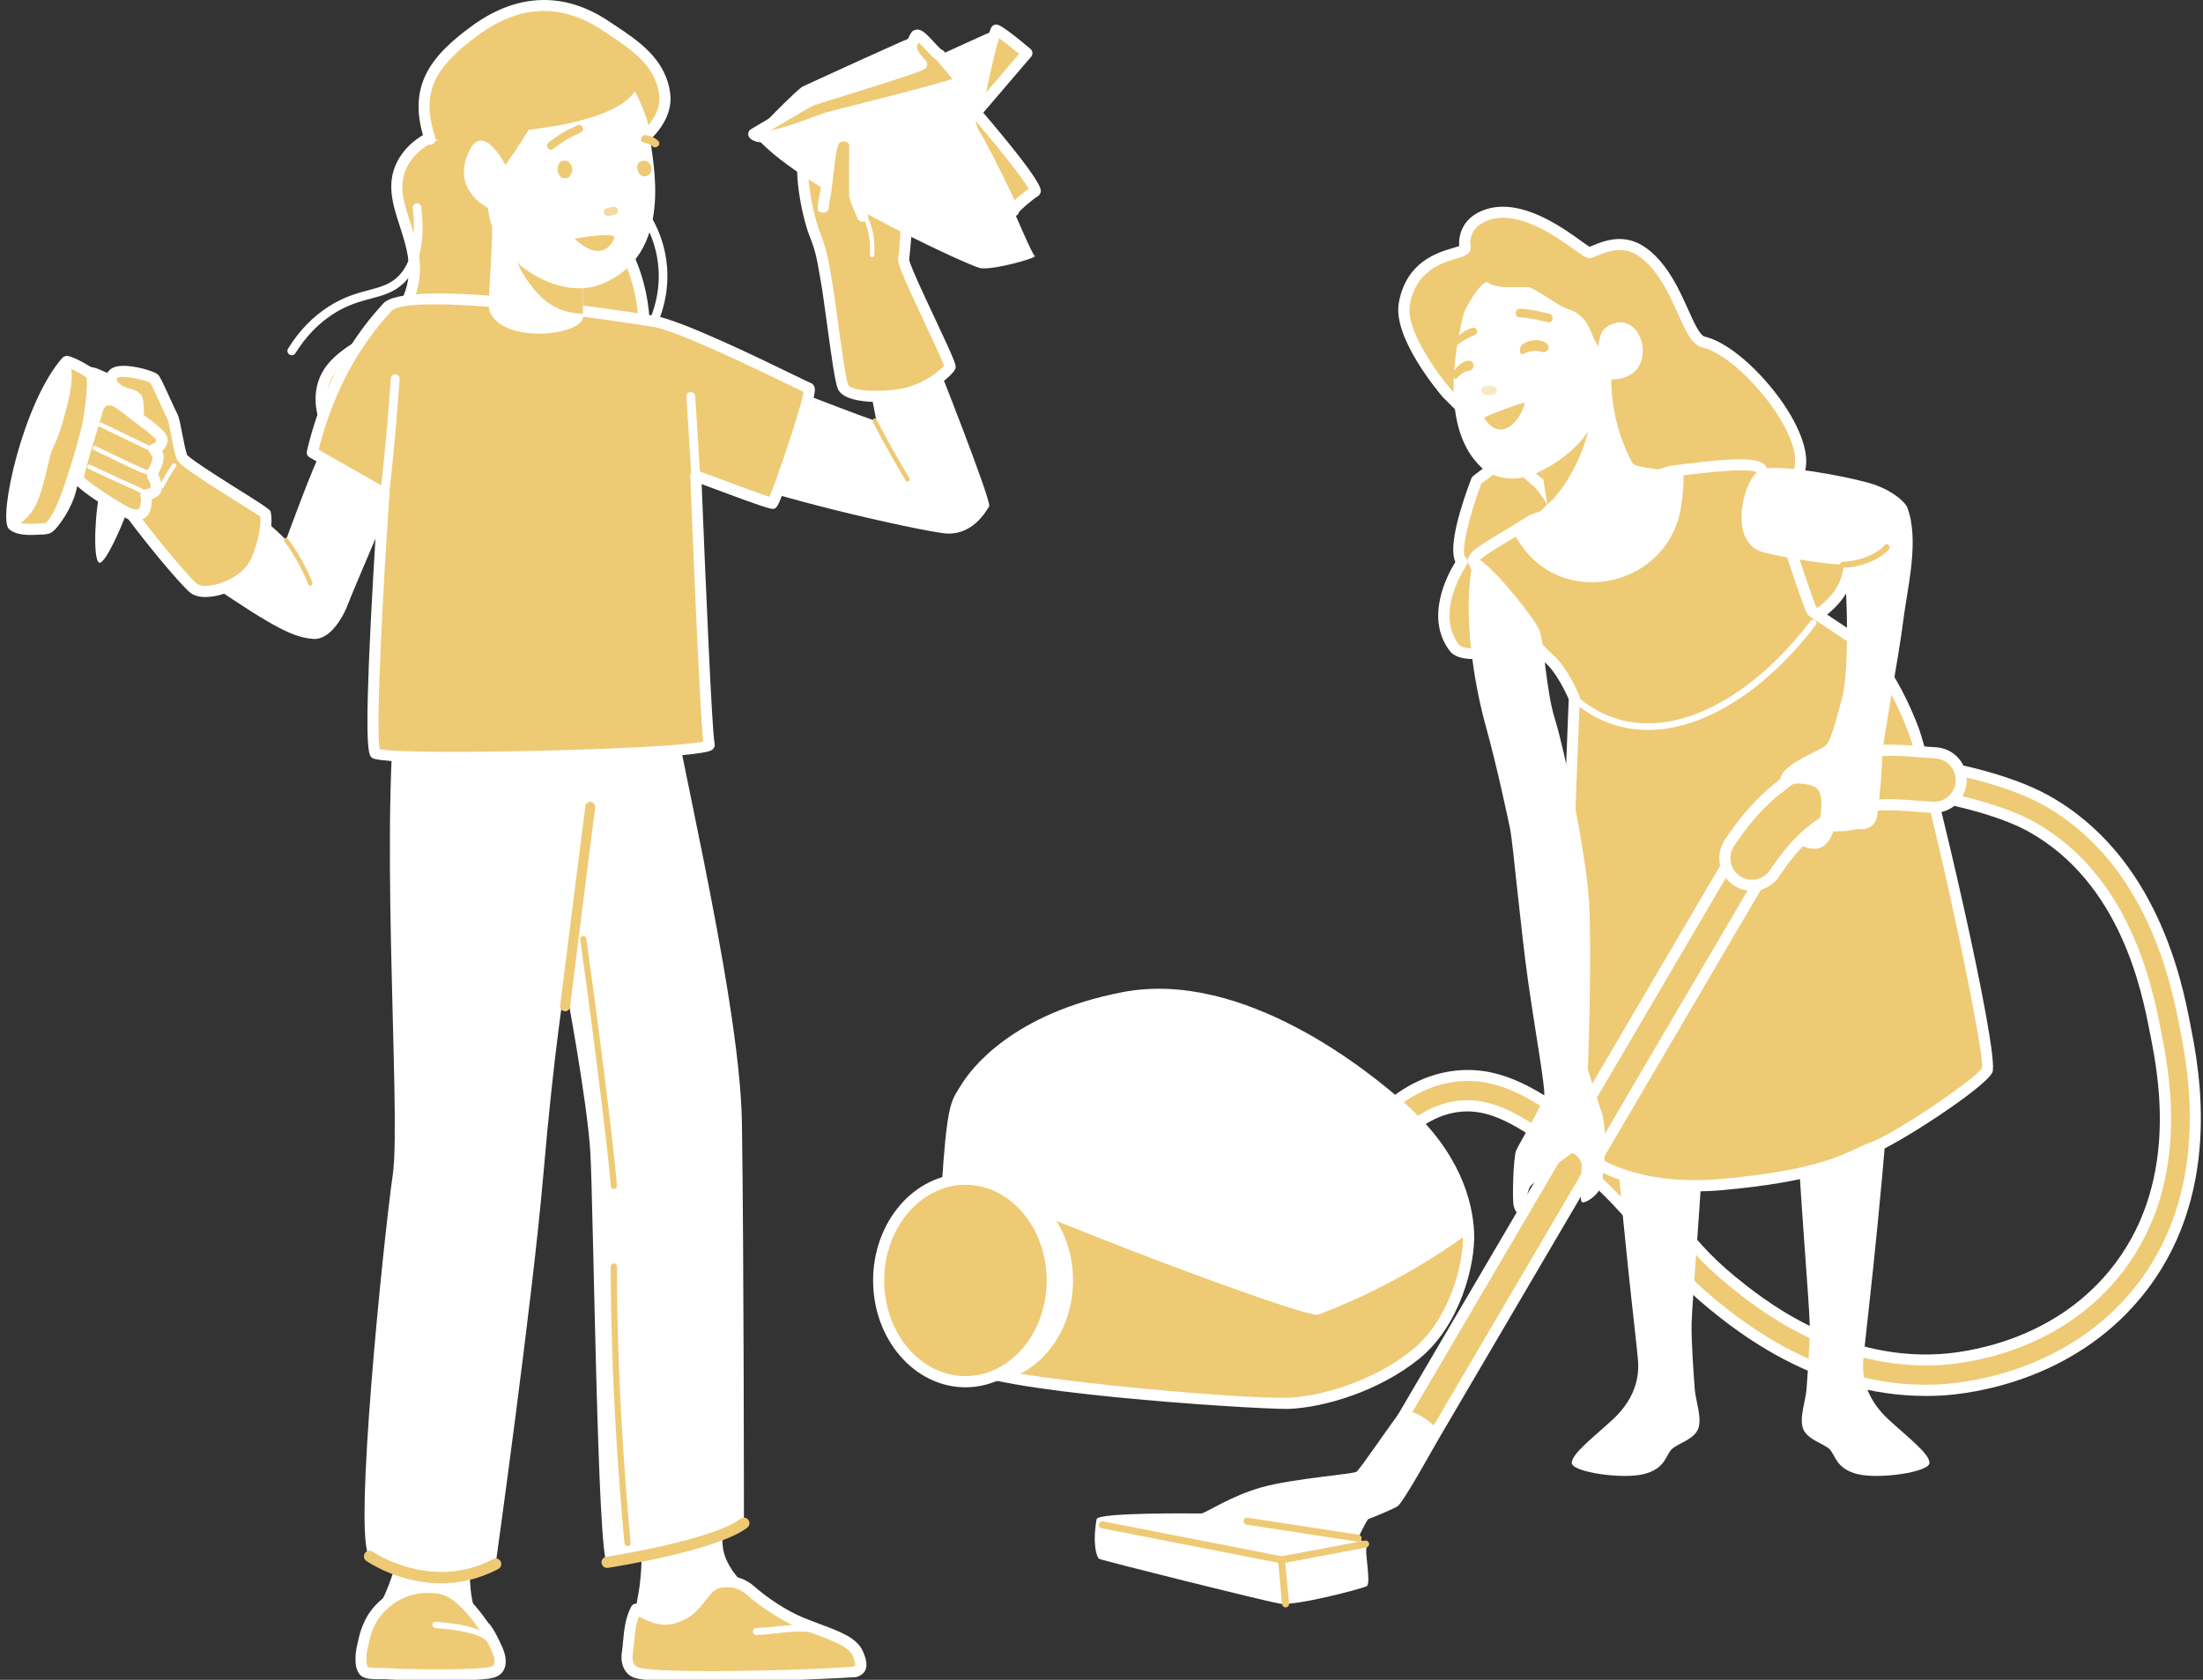 <svg width="354" height="270" viewBox="0 0 354 270" fill="none" xmlns="http://www.w3.org/2000/svg">
<rect x="0" y="0" width="354" height="270" fill="#333333" stroke="none"/>
<g clip-path="url(#clip0_604_544)">
<path d="M309.401 223.477C292.145 223.477 279.509 213.18 275.219 209.679C270.6 205.91 267.943 202.633 265.134 199.167C261.656 194.87 258.053 190.437 250.036 184.376C242.884 178.976 238.541 177.212 234.02 177.875C229.668 178.52 226.342 181.322 224.327 183.561C223.426 184.555 221.892 184.635 220.902 183.731C219.912 182.827 219.832 181.286 220.733 180.293C224.398 176.228 228.75 173.729 233.316 173.058C240.155 172.046 245.898 175.153 252.952 180.481C261.451 186.901 265.41 191.78 268.897 196.096C271.545 199.364 274.042 202.444 278.278 205.901C282.425 209.276 295.034 219.555 311.764 218.535C315.83 218.284 329.858 216.574 339.515 204.987C351.251 190.903 347.746 172.986 346.426 166.244L346.328 165.76C345.026 159.072 341.584 141.307 326.335 132.855C321.1 129.954 311.924 127.948 308.259 127.644C306.921 127.536 305.932 126.354 306.039 125.02C306.146 123.677 307.323 122.692 308.652 122.791C312.575 123.113 322.474 125.146 328.68 128.584C345.909 138.138 349.806 158.221 351.09 164.82L351.18 165.304C352.482 171.965 356.45 192.237 343.234 208.103C332.337 221.185 316.615 223.11 312.058 223.388C311.157 223.441 310.275 223.468 309.401 223.468V223.477Z" fill="#EECA75"/>
<path d="M309.4 224.372C291.824 224.372 278.902 213.834 274.657 210.377C269.958 206.545 267.282 203.241 264.446 199.74C260.995 195.487 257.437 191.091 249.501 185.092C242.572 179.854 238.407 178.134 234.144 178.761C230.06 179.361 226.903 182.029 224.977 184.169C223.746 185.53 221.651 185.638 220.295 184.402C219.635 183.802 219.252 182.987 219.207 182.101C219.163 181.215 219.466 180.364 220.064 179.701C223.871 175.484 228.401 172.879 233.181 172.18C240.324 171.133 246.246 174.302 253.487 179.773C262.074 186.256 266.069 191.189 269.592 195.532C272.205 198.764 274.684 201.809 278.839 205.202C282.915 208.524 295.31 218.651 311.71 217.639C315.687 217.397 329.411 215.723 338.837 204.405C350.296 190.643 346.854 173.04 345.552 166.414L345.454 165.93C344.179 159.349 340.79 141.889 325.907 133.634C320.779 130.795 311.781 128.834 308.187 128.539C307.304 128.467 306.502 128.055 305.931 127.375C305.36 126.694 305.084 125.835 305.155 124.948C305.307 123.131 306.912 121.761 308.731 121.904C312.726 122.235 322.794 124.304 329.117 127.814C346.703 137.564 350.671 157.961 351.964 164.659L352.053 165.142C353.382 171.903 357.413 192.488 343.911 208.694C332.782 222.053 316.748 224.014 312.102 224.301C311.21 224.354 310.292 224.381 309.391 224.381L309.4 224.372ZM235.83 176.845C239.959 176.845 244.203 178.851 250.571 183.659C258.677 189.784 262.306 194.26 265.82 198.594C268.602 202.023 271.224 205.265 275.781 208.981C279.901 212.347 292.457 222.573 309.4 222.573C310.265 222.573 311.139 222.546 312.004 222.492C316.472 222.223 331.881 220.334 342.556 207.521C355.504 191.977 351.598 172.019 350.314 165.465L350.225 164.981C348.959 158.481 345.124 138.711 328.261 129.354C322.17 125.978 312.45 123.981 308.589 123.668C307.768 123.596 307.001 124.232 306.939 125.074C306.868 125.915 307.501 126.668 308.339 126.73C312.075 127.044 321.43 129.076 326.781 132.049C342.386 140.707 345.9 158.767 347.22 165.563L347.318 166.047C348.664 172.905 352.223 191.118 340.219 205.533C330.339 217.397 315.999 219.152 311.835 219.403C294.74 220.442 281.943 210.001 277.734 206.572C273.427 203.062 270.903 199.946 268.228 196.642C264.767 192.371 260.844 187.536 252.434 181.179C245.568 175.986 239.994 172.959 233.467 173.926C229.106 174.571 224.933 176.97 221.41 180.883C221.134 181.188 220.991 181.582 221.018 181.994C221.036 182.405 221.214 182.782 221.517 183.059C222.141 183.632 223.113 183.578 223.684 182.952C225.806 180.606 229.302 177.66 233.913 176.979C234.564 176.881 235.215 176.836 235.857 176.836L235.83 176.845Z" fill="white"/>
<path d="M152.176 191.369C153.059 177.365 153.683 177.365 155.128 174.965C156.572 172.566 162.85 163.737 180.569 160.335C198.289 156.932 217.007 170.676 225.3 178.117C233.594 185.558 235.725 192.873 235.983 198.048C236.233 203.224 233.718 212.679 227.44 217.729C221.162 222.779 212.744 225.295 207.09 225.546C201.437 225.797 157.589 222.519 155.136 219.242C152.684 215.965 152.185 191.36 152.185 191.36L152.176 191.369Z" fill="#EECA75"/>
<path d="M206.669 226.459C200.578 226.459 157.318 223.683 154.411 219.788C151.861 216.377 151.335 193.938 151.281 191.395C151.281 191.368 151.281 191.342 151.281 191.324C152.111 178.126 152.726 177.15 154.064 175.001L154.367 174.517C155.972 171.849 162.598 162.895 180.406 159.466C199.847 155.741 220.134 172.297 225.895 177.463C234.518 185.199 236.623 192.909 236.872 198.021C237.131 203.331 234.545 213.18 227.999 218.445C221.543 223.629 212.866 226.208 207.123 226.459C207.007 226.459 206.856 226.459 206.677 226.459H206.669ZM153.065 191.386C153.261 200.788 154.179 216.493 155.838 218.705C158.05 221.292 199.695 224.99 207.034 224.659C212.483 224.417 220.732 221.964 226.867 217.03C232.931 212.159 235.312 203.026 235.08 198.093C234.848 193.329 232.86 186.113 224.7 178.788C219.1 173.756 199.356 157.63 180.736 161.212C163.65 164.498 157.399 172.923 155.892 175.431C155.785 175.61 155.678 175.78 155.58 175.941C154.438 177.768 153.867 178.681 153.074 191.386H153.065Z" fill="white"/>
<path d="M155.132 174.965C156.576 172.565 162.854 163.737 180.574 160.334C198.284 156.932 217.011 170.676 225.304 178.126C233.598 185.566 235.729 192.882 235.988 198.057C235.988 198.111 235.988 198.164 235.988 198.218C224.234 206.778 213.952 210.431 211.865 211.3C209.975 212.079 164.094 194.681 152.367 188.664C153.161 177.373 153.794 177.203 155.141 174.974L155.132 174.965Z" fill="white"/>
<path d="M158.476 190.097C151.092 190.097 145.082 197.144 145.082 205.811C145.082 214.478 151.092 221.525 158.476 221.525C165.86 221.525 171.871 214.478 171.871 205.811C171.871 197.144 165.86 190.097 158.476 190.097Z" fill="#EECA75"/>
<path d="M158.478 222.08C166.181 222.08 172.426 214.796 172.426 205.811C172.426 196.826 166.181 189.542 158.478 189.542C150.776 189.542 144.531 196.826 144.531 205.811C144.531 214.796 150.776 222.08 158.478 222.08Z" fill="white"/>
<path d="M155.139 222.081C162.841 222.081 169.086 214.797 169.086 205.811C169.086 196.826 162.841 189.542 155.139 189.542C147.436 189.542 141.191 196.826 141.191 205.811C141.191 214.797 147.436 222.081 155.139 222.081Z" fill="#EECA75"/>
<path d="M155.136 222.985C146.958 222.985 140.297 215.284 140.297 205.82C140.297 196.356 146.949 188.656 155.136 188.656C163.322 188.656 169.975 196.356 169.975 205.82C169.975 215.284 163.322 222.985 155.136 222.985ZM155.136 190.437C147.939 190.437 142.08 197.332 142.08 205.811C142.08 214.291 147.939 221.185 155.136 221.185C162.332 221.185 168.191 214.291 168.191 205.811C168.191 197.332 162.332 190.437 155.136 190.437Z" fill="white"/>
<path d="M155.133 222.644C147.134 222.644 140.633 215.096 140.633 205.82C140.633 196.544 147.134 188.987 155.133 188.987C163.132 188.987 169.633 196.535 169.633 205.82C169.633 215.105 163.132 222.644 155.133 222.644ZM155.133 190.097C147.749 190.097 141.739 197.144 141.739 205.811C141.739 214.479 147.749 221.525 155.133 221.525C162.517 221.525 168.527 214.479 168.527 205.811C168.527 197.144 162.517 190.097 155.133 190.097Z" fill="white"/>
<path d="M237.264 77.216C237.264 77.216 232.85 88.856 234.945 90.288C234.945 90.288 229.282 98.338 233.661 104.095C237.291 108.867 273.264 93.915 263.321 98.418L250.007 67.447L237.264 77.216Z" fill="#EECA75"/>
<path d="M236.953 105.939C234.911 105.939 233.627 105.501 232.967 104.632C228.873 99.251 232.628 92.312 233.867 90.315C232.655 87.781 234.875 81.003 236.436 76.893C236.498 76.741 236.596 76.598 236.73 76.499L249.473 66.722C249.696 66.551 249.973 66.498 250.24 66.569C250.508 66.641 250.722 66.829 250.838 67.08L263.706 97.021C263.804 96.986 263.893 96.959 263.982 96.932C264.803 96.663 265.569 96.413 265.89 97.227C266.229 98.078 265.694 98.32 263.697 99.224C263.474 99.323 263.233 99.332 263.01 99.242C262.974 99.224 262.93 99.206 262.894 99.188C262.734 99.242 262.564 99.305 262.404 99.358C249.482 103.817 241.412 105.931 236.953 105.931V105.939ZM238.014 77.771C235.927 83.349 234.732 88.82 235.464 89.554C235.66 89.688 235.794 89.894 235.838 90.127C235.883 90.36 235.82 90.602 235.687 90.799C235.633 90.87 230.461 98.382 234.385 103.549C235.374 104.847 240.93 104.883 261.824 97.666C261.886 97.648 261.949 97.621 262.011 97.603L249.643 68.844L238.005 77.762L238.014 77.771Z" fill="white"/>
<path d="M258.345 93.109C259.309 93.691 260.298 94.228 261.244 94.855C263.018 96.028 264.766 97.254 266.559 98.391C269.448 100.218 272.542 101.812 275.77 102.331C278.267 102.734 280.755 102.483 283.154 102.045C287.72 101.212 292.295 99.555 295.157 95.956C296.718 93.986 297.69 91.201 296.727 88.596C295.63 85.632 290.199 84.388 288.656 81.603C287.604 79.705 288.799 78.084 289.298 74.914C290.288 68.611 279.81 56.299 273.737 54.947C271.374 54.419 270.108 47.139 266.148 42.555C262.189 37.971 258.988 39.09 255.483 40.594C254.743 40.916 246.057 32.186 239.021 34.479C234.607 35.92 235.436 39.833 235.436 39.833C235.302 41.104 227.223 40.415 225.662 48.778C224.664 54.132 232.475 63.158 232.475 63.158C235.026 65.701 235.436 66.166 237.987 68.718C240.92 71.646 243.703 74.681 246.869 77.305C249.802 79.731 253.031 88.721 255.84 91.291C256.615 91.998 257.472 92.571 258.345 93.109Z" fill="#EECA75"/>
<path d="M278.428 103.432C277.527 103.432 276.582 103.37 275.628 103.217C272.738 102.752 269.796 101.498 266.077 99.152C264.971 98.454 263.874 97.711 262.813 96.994C262.126 96.529 261.44 96.063 260.744 95.607C260.156 95.222 259.549 94.863 258.934 94.505C258.577 94.299 258.22 94.093 257.873 93.879C257.115 93.413 256.125 92.777 255.224 91.962C253.753 90.619 252.29 87.87 250.747 84.96C249.232 82.104 247.662 79.149 246.289 78.012C243.89 76.024 241.687 73.777 239.565 71.61C238.834 70.867 238.093 70.115 237.353 69.372C236.069 68.1 235.329 67.339 234.589 66.587C233.849 65.835 233.117 65.083 231.842 63.82C231.468 63.391 223.718 54.356 224.779 48.635C225.992 42.107 230.861 40.639 233.474 39.86C233.822 39.752 234.223 39.636 234.482 39.537C234.33 37.782 235.035 34.863 238.735 33.655C244.416 31.801 250.926 36.466 254.047 38.714C254.555 39.081 255.117 39.484 255.429 39.672C258.559 38.337 262.421 36.905 266.817 42C268.824 44.328 270.17 47.318 271.258 49.727C272.141 51.697 273.149 53.935 273.924 54.105C280.425 55.556 291.233 68.342 290.172 75.093C290.003 76.177 289.762 77.072 289.548 77.851C289.111 79.463 288.924 80.278 289.432 81.209C290.047 82.319 291.563 83.241 293.035 84.137C294.916 85.283 296.869 86.465 297.556 88.318C298.51 90.915 297.877 93.986 295.844 96.547C293.276 99.788 289.173 101.883 283.306 102.958C281.923 103.208 280.238 103.459 278.419 103.459L278.428 103.432ZM258.8 92.347C259.148 92.553 259.487 92.759 259.835 92.965C260.468 93.332 261.101 93.708 261.725 94.111C262.43 94.568 263.125 95.043 263.821 95.517C264.873 96.224 265.952 96.959 267.031 97.639C270.536 99.851 273.273 101.024 275.913 101.453C277.946 101.785 280.131 101.695 282.994 101.176C288.415 100.182 292.161 98.302 294.453 95.41C296.085 93.35 296.629 90.924 295.888 88.918C295.416 87.647 293.739 86.626 292.116 85.641C290.449 84.629 288.719 83.573 287.872 82.05C286.989 80.448 287.372 79.015 287.827 77.359C288.032 76.615 288.255 75.774 288.416 74.789C289.316 69.013 279.177 57.087 273.541 55.833C271.891 55.466 270.946 53.362 269.635 50.443C268.547 48.026 267.316 45.277 265.479 43.155C262.037 39.17 259.54 39.842 255.839 41.427C255.188 41.704 254.689 41.346 253.022 40.155C250.132 38.078 244.113 33.762 239.297 35.347C235.793 36.493 236.247 39.349 236.31 39.672C236.328 39.761 236.337 39.851 236.328 39.94C236.23 40.898 235.249 41.194 234 41.57C231.592 42.295 227.562 43.504 226.545 48.957C225.796 52.995 231.057 60.167 233.153 62.585C234.384 63.811 235.124 64.564 235.873 65.316C236.613 66.068 237.344 66.82 238.62 68.091C239.369 68.835 240.109 69.596 240.849 70.348C242.945 72.488 245.12 74.699 247.439 76.624C249.089 77.994 250.667 80.967 252.344 84.119C253.753 86.769 255.197 89.5 256.446 90.646C257.222 91.362 258.078 91.909 258.818 92.356L258.8 92.347Z" fill="white"/>
<path d="M258.634 170.497C260.614 197.224 262.968 215.374 263.218 218.731C263.468 222.089 262.228 225.321 259.134 228.178C256.039 231.034 252.57 233.649 252.57 235.135C252.57 236.621 260.676 237.803 264.145 236.935C267.614 236.066 267.677 233.89 268.604 232.959C269.532 232.028 272.198 231.401 272.876 229.664C273.553 227.927 272.439 225.062 272.323 223.199C272.198 221.337 271.77 216.117 271.823 212.759C271.886 209.401 273.616 189.013 273.741 182.056C273.866 175.099 258.634 170.497 258.634 170.497Z" fill="white"/>
<path d="M303.986 170.497C302.006 197.224 299.652 215.374 299.402 218.731C299.153 222.089 300.392 225.321 303.487 228.178C306.581 231.034 310.05 233.649 310.05 235.135C310.05 236.621 301.944 237.803 298.475 236.935C295.006 236.066 294.944 233.89 294.016 232.959C293.089 232.028 290.422 231.401 289.745 229.664C289.067 227.927 290.182 225.062 290.298 223.199C290.422 221.337 290.85 216.117 290.797 212.759C290.743 209.401 289.005 189.013 288.88 182.056C288.755 175.099 303.986 170.497 303.986 170.497Z" fill="white"/>
<path d="M246.081 83.653C240.642 87.145 236.968 88.873 236.727 90.073C236.486 91.273 246.563 103.907 248.837 105.814C251.111 107.721 252.966 112.198 252.966 112.198C252.966 112.198 251.851 139.919 251.361 153.959C250.861 168.008 251.361 181.304 251.486 182.423C251.61 183.543 258.914 191.995 276.74 190.374C294.567 188.763 297.661 185.53 301.005 184.411C304.349 183.292 318.341 174.096 319.331 171.983C320.321 169.87 310.36 124.814 307.354 117.042C304.349 109.261 301.38 106.091 300.755 105.044C300.14 103.987 291.838 98.767 291.222 98.275C290.607 97.773 284.204 77.224 283.009 75.442C281.814 73.66 269.312 75.773 268.714 75.693C268.117 75.612 246.073 83.644 246.073 83.644L246.081 83.653Z" fill="#EECA75"/>
<path d="M272.295 191.485C257.322 191.485 250.794 184.232 250.607 182.531C250.464 181.215 249.992 167.748 250.482 153.932C250.946 140.68 251.98 114.929 252.078 112.368C251.713 111.544 250.108 108.043 248.279 106.503C247.058 105.474 235.456 91.98 235.866 89.894C236.107 88.676 237.774 87.673 241.101 85.677C242.421 84.88 243.928 83.975 245.613 82.892C245.667 82.856 245.729 82.829 245.791 82.802C268.032 74.699 268.576 74.771 268.843 74.807C268.933 74.807 269.717 74.699 270.475 74.61C279.482 73.472 282.835 73.562 283.763 74.941C284.422 75.917 286.099 80.824 288.578 88.193C289.942 92.24 291.476 96.797 291.895 97.648C292.181 97.845 292.912 98.329 293.625 98.794C299.199 102.465 301.116 103.871 301.544 104.587C301.651 104.775 301.848 105.026 302.097 105.375C303.274 106.987 305.736 110.327 308.206 116.72C310.578 122.871 321.448 169.61 320.155 172.368C318.978 174.875 304.594 184.169 301.304 185.271C300.661 185.486 300.002 185.799 299.235 186.166C296.015 187.688 291.146 189.989 276.843 191.288C275.255 191.431 273.739 191.494 272.312 191.494L272.295 191.485ZM237.659 90.163C238.425 92.124 247.076 103.164 249.412 105.125C251.829 107.148 253.719 111.661 253.79 111.849C253.844 111.965 253.862 112.1 253.862 112.225C253.853 112.503 252.747 140.098 252.257 153.986C251.748 168.294 252.275 181.394 252.373 182.325C252.765 183.381 259.846 191.019 276.664 189.488C290.656 188.217 295.355 186.005 298.459 184.537C299.279 184.152 299.984 183.811 300.724 183.57C304.068 182.45 317.498 173.434 318.497 171.652C318.943 168.742 309.864 126.023 306.52 117.364C304.139 111.195 301.776 107.981 300.644 106.432C300.34 106.02 300.117 105.715 299.993 105.492C299.484 104.793 294.687 101.641 292.636 100.289C291.441 99.501 290.861 99.125 290.674 98.964C290.255 98.624 289.934 97.845 286.884 88.757C285.18 83.707 282.853 76.785 282.282 75.935C281.819 75.55 279.411 75.281 270.698 76.374C269.45 76.526 269.013 76.579 268.772 76.579C267.461 76.875 254.825 81.406 246.487 84.441C244.81 85.516 243.33 86.411 242.01 87.199C240.066 88.372 238.051 89.581 237.659 90.154V90.163Z" fill="white"/>
<path d="M280.94 133.238L223.605 230.93L228.615 233.894L285.949 136.202L280.94 133.238Z" fill="#EECA75"/>
<path d="M228.615 234.777C228.454 234.777 228.303 234.732 228.16 234.652L223.148 231.688C222.72 231.437 222.586 230.891 222.836 230.461L280.159 132.756C280.274 132.55 280.471 132.407 280.703 132.344C280.925 132.282 281.175 132.318 281.38 132.443L286.392 135.407C286.82 135.657 286.954 136.204 286.704 136.633L229.382 234.338C229.266 234.544 229.07 234.687 228.838 234.75C228.766 234.768 228.686 234.777 228.615 234.777ZM224.825 230.595L228.303 232.655L284.715 136.499L281.238 134.44L224.825 230.595Z" fill="white"/>
<path d="M236.734 90.073C234.844 98.436 237.002 110.461 238.741 116.675C240.471 122.889 242.334 131.592 242.7 133.455C243.075 135.317 244.43 149.867 245.545 157.693C246.659 165.528 248.265 174.472 248.149 175.968C248.024 177.463 244.064 183.865 243.627 184.922C243.19 185.978 242.95 192.873 243.253 193.938C243.565 194.995 244.118 195.371 244.555 194.619C244.992 193.867 245.545 191.136 245.919 190.643C246.294 190.142 252.358 185.36 252.67 185.36C252.982 185.36 254.159 186.292 254.159 187.285C254.159 188.279 253.785 192.756 254.159 193.186C254.534 193.625 257.066 192.067 257.378 190.33C257.69 188.593 258.431 182.065 257.378 178.833C256.326 175.601 255.087 171.938 255.149 171.688C255.211 171.437 255.827 152.482 255.336 144.772C254.837 137.063 251.377 120.409 249.888 115.681C248.398 110.954 248.158 103.495 247.408 101.382C246.659 99.269 237.269 87.718 236.743 90.073H236.734Z" fill="white"/>
<path d="M176.214 244.169C175.518 248.172 176.214 250.303 176.624 250.554C177.034 250.804 203.198 257.35 205.678 257.761C208.157 258.173 218.885 255.362 219.625 254.941C220.365 254.529 219.214 249.058 219.625 248.727C220.035 248.396 218.225 247.232 218.225 247.232C218.225 247.232 219.643 244.25 219.883 244.169C220.124 244.089 223.673 242.674 224.583 242.101C225.492 241.519 230.772 231.992 231.351 230.828C231.931 229.664 226.233 225.357 224.752 227.264C223.263 229.172 218.564 236.129 217.984 236.55C217.404 236.962 207.916 237.624 202.797 239.039C197.678 240.454 193.719 243.265 192.979 243.265C192.239 243.265 176.419 243.059 176.223 244.178L176.214 244.169Z" fill="white"/>
<path d="M218.234 247.796C218.234 247.796 218.18 247.796 218.145 247.796L200.318 245.065C200.015 245.02 199.801 244.734 199.846 244.42C199.89 244.107 200.176 243.901 200.488 243.946L218.314 246.677C218.617 246.721 218.831 247.008 218.787 247.321C218.742 247.599 218.501 247.805 218.234 247.805V247.796Z" fill="#EECA75"/>
<path d="M205.927 251.288L205.82 251.27C205.543 251.216 178.327 245.88 177.016 245.638C176.712 245.584 176.507 245.289 176.57 244.976C176.623 244.671 176.918 244.465 177.23 244.528C178.496 244.77 204.063 249.775 205.936 250.142L219.33 247.626C219.642 247.563 219.927 247.769 219.99 248.074C220.043 248.378 219.847 248.674 219.544 248.736L205.936 251.297L205.927 251.288Z" fill="#EECA75"/>
<path d="M206.584 258.364C206.298 258.364 206.048 258.14 206.022 257.853L205.362 250.769C205.335 250.455 205.558 250.186 205.87 250.151C206.173 250.124 206.45 250.348 206.485 250.661L207.146 257.746C207.172 258.059 206.949 258.328 206.637 258.364C206.619 258.364 206.601 258.364 206.584 258.364Z" fill="#EECA75"/>
<path d="M281.53 142.31C280.709 142.31 279.871 142.077 279.131 141.585C277.115 140.25 276.563 137.537 277.891 135.514C288.584 119.227 301.71 120.274 308.764 120.838C309.558 120.901 310.298 120.964 310.967 120.991C313.374 121.08 315.256 123.122 315.158 125.539C315.069 127.957 313.053 129.864 310.628 129.748C309.852 129.721 308.996 129.649 308.069 129.577C301.371 129.04 293.033 128.378 285.186 140.331C284.348 141.611 282.957 142.301 281.539 142.301L281.53 142.31Z" fill="#EECA75"/>
<path d="M281.526 143.205C280.5 143.205 279.502 142.901 278.637 142.337C276.22 140.734 275.542 137.457 277.139 135.021C288.116 118.287 301.582 119.37 308.823 119.952H308.974C309.697 120.024 310.366 120.077 310.981 120.104C312.381 120.158 313.683 120.758 314.637 121.788C315.591 122.817 316.082 124.169 316.028 125.575C315.975 126.999 315.368 128.306 314.334 129.273C313.308 130.222 311.971 130.706 310.571 130.652C309.786 130.625 308.921 130.554 307.985 130.482C301.18 129.936 293.476 129.318 285.913 140.842C284.941 142.328 283.301 143.214 281.517 143.214L281.526 143.205ZM303.713 121.492C296.606 121.492 286.868 123.453 278.628 136.015C277.575 137.618 278.021 139.785 279.618 140.842C280.188 141.218 280.848 141.415 281.526 141.415C282.703 141.415 283.782 140.824 284.433 139.848C292.566 127.447 301.198 128.136 308.127 128.691C309.046 128.763 309.893 128.834 310.651 128.861C311.578 128.906 312.452 128.584 313.13 127.957C313.817 127.321 314.218 126.453 314.254 125.512C314.289 124.581 313.959 123.695 313.335 123.005C312.702 122.325 311.846 121.922 310.918 121.886C310.285 121.859 309.59 121.806 308.841 121.743H308.689C307.262 121.618 305.577 121.483 303.722 121.483L303.713 121.492Z" fill="white"/>
<path d="M306.449 81.495C308.527 86.778 306.449 94.675 305.834 99.77C305.219 104.865 302.49 119.531 302.49 121.027C302.49 122.522 301.991 129.291 301.625 131.216C301.25 133.141 299.458 133.392 298.905 133.267C298.352 133.141 297.3 133.58 296.364 133.58C295.427 133.58 294.874 133.705 294.696 133.58C294.509 133.455 294.241 135.281 292.841 136.105C291.441 136.929 289.131 135.935 289.042 135.523C288.962 135.111 289.952 134.529 290.532 134.529C291.111 134.529 292.262 133.034 292.511 131.216C292.761 129.39 292.921 127.151 291.602 126.488C290.282 125.826 288.222 125.826 287.722 126.157C287.223 126.488 286.322 127.482 286.322 127.482C286.322 127.482 285.333 126.408 286.322 124.501C287.312 122.594 292.351 120.606 293.251 119.943C294.161 119.281 294.901 116.218 295.971 112.323C297.041 108.428 296.827 99.233 296.649 95.338C296.471 91.443 296.141 90.78 296.141 90.78C296.141 90.78 290.282 90.449 283.433 88.793C277.325 87.315 280.294 76.365 283.023 75.451C285.743 74.538 296.15 76.445 300.27 77.609C304.398 78.773 306.262 80.994 306.458 81.504L306.449 81.495Z" fill="white"/>
<path d="M296.138 91.265C295.88 91.265 295.665 91.059 295.657 90.79C295.648 90.522 295.853 90.298 296.129 90.289C299.697 90.172 302.284 88.399 302.757 87.691C302.909 87.468 303.203 87.405 303.426 87.557C303.649 87.709 303.711 88.005 303.56 88.229C302.9 89.223 300.054 91.131 296.156 91.265H296.138Z" fill="#EECA75"/>
<path d="M243.582 86.214L248.621 81.066L248.103 77.824L247.818 75.586V75.568C247.898 75.55 243.252 78.612 238.535 75.568C231.998 70.07 233.131 58.797 235.182 50.47C235.414 49.575 238.24 44.668 239.15 45.429C240.532 46.602 244.822 45.966 245.758 46.19C246.766 46.432 250.306 49.02 251.367 49.44C252.143 49.754 252.972 49.995 253.632 50.506C255.585 52.028 255.817 54.159 256.263 54.696C256.584 55.063 256.762 55.977 256.834 55.493C256.923 54.947 257.039 54.383 257.199 53.882C257.69 52.297 259.803 51.58 260.971 51.867C263.219 52.422 263.941 54.786 263.977 56.129C264.084 61.286 258.911 60.991 258.911 60.991C258.911 66.363 260.579 71.225 262.291 74.404C262.862 75.46 269.96 75.505 270.478 76.15C270.611 77.305 270.478 79.096 270.165 81.254C268.275 94.353 251.01 98.221 244.019 86.993C243.841 86.706 243.689 86.447 243.582 86.214Z" fill="white"/>
<g opacity="0.6">
<g opacity="0.7">
<path d="M238.032 62.809C238.014 62.432 238.317 62.101 238.692 62.083C239.058 62.074 239.432 62.056 239.798 62.047C240.173 62.038 240.503 62.334 240.521 62.71C240.539 63.086 240.235 63.418 239.861 63.436C239.495 63.444 239.12 63.462 238.755 63.471C238.38 63.48 238.05 63.185 238.032 62.809Z" fill="#EECA75"/>
</g>
</g>
<path d="M244.342 49.619C245.305 49.709 245.073 49.655 246.028 49.798C247 49.951 247.954 50.219 248.918 50.408C249.792 50.578 249.605 51.957 248.722 51.787C247.758 51.599 246.804 51.33 245.831 51.178C244.868 51.035 245.109 51.097 244.146 50.999C243.262 50.909 243.45 49.539 244.342 49.619Z" fill="#EECA75"/>
<path d="M237.174 53.721C237.317 53.559 237.388 53.326 237.326 53.111C237.237 52.78 236.898 52.601 236.568 52.708C236.184 52.834 235.774 52.968 235.426 53.183C234.998 53.461 234.596 53.801 234.186 54.106C234.017 54.231 233.838 54.365 233.704 54.527C233.571 54.697 233.473 54.903 233.49 55.118C233.562 56.04 234.579 55.118 234.935 54.894C235.551 54.509 236.193 54.133 236.889 53.9C236.996 53.864 237.094 53.801 237.165 53.721H237.174Z" fill="#EECA75"/>
<path d="M255.173 69.39C254.442 72.685 251.91 78.263 248.646 81.101L248.111 77.842L247.816 75.595C247.816 75.595 252.471 73.428 255.165 69.39H255.173Z" fill="#EECA75"/>
<path d="M238.469 67.134C239.236 66.659 244.222 64.805 245.043 64.716C244.178 68.101 240.957 71.128 238.469 67.134Z" fill="#EECA75"/>
<path d="M247.943 56.604C248.532 56.676 249.049 56.013 248.773 55.493C248.461 54.902 247.337 54.634 246.712 54.669C245.776 54.714 244.848 55.108 244.527 55.502C243.974 56.201 244.259 57.097 244.714 56.891C246.623 56.022 247.506 56.559 247.934 56.604H247.943Z" fill="#EECA75"/>
<path d="M233.734 60.884C233.065 60.284 233.885 59.218 234.313 58.806C234.786 58.35 235.339 58.045 236.008 57.982C236.169 57.965 236.347 57.982 236.463 58.09C236.74 58.332 236.838 58.663 236.74 59.021C236.552 59.756 235.848 59.523 235.33 59.792C234.313 60.302 234.055 61.171 233.734 60.884Z" fill="#EECA75"/>
<path d="M264.794 117.329C260.237 117.329 256.064 115.708 252.622 112.592C252.408 112.395 252.39 112.055 252.586 111.84C252.782 111.625 253.121 111.607 253.335 111.804C257 115.126 261.548 116.639 266.515 116.182C274.675 115.43 283.575 109.467 290.941 99.815C291.119 99.582 291.449 99.537 291.681 99.716C291.913 99.895 291.957 100.227 291.779 100.459C284.234 110.345 275.067 116.469 266.613 117.248C265.998 117.302 265.4 117.329 264.794 117.329Z" fill="white"/>
<path d="M58.155 267.933C58.155 267.933 58.173 267.996 58.191 268.032C58.244 268.166 58.307 268.292 58.387 268.408C58.414 268.453 58.45 268.498 58.485 268.542C59.074 269.285 78.862 268.99 79.647 267.924C79.709 267.835 77.756 261.594 77.712 261.54C75.776 259.266 75.429 254.941 75.5 252.103C75.58 248.978 75.946 247.16 76.561 244.089C72.406 243.758 68.25 243.436 64.085 243.113C64.46 243.14 63.996 249.533 63.871 250.106C63.336 252.533 62.516 254.897 61.446 257.135C60.902 258.272 60.278 259.248 59.725 260.269C59.252 261.146 58.833 262.06 58.583 263.134C58.423 263.824 58.146 264.835 58.03 265.847C57.941 266.59 57.95 267.334 58.155 267.933Z" fill="white"/>
<path d="M58.158 267.934C58.158 267.934 58.176 267.996 58.194 268.032C58.247 268.167 58.31 268.292 58.39 268.408C58.417 268.453 58.453 268.498 58.488 268.543C58.961 269.143 61.324 268.963 61.975 268.999C64.365 269.143 66.211 269.196 68.61 269.214C71.026 269.232 73.443 269.214 75.851 269.107C76.716 269.062 77.581 269.017 78.446 268.901C79.596 268.749 80.39 268.31 80.363 266.931C80.354 266.233 80.096 265.561 79.819 264.925C79.525 264.254 78.419 261.962 77.857 261.487C77.536 261.218 74.353 255.864 70.696 255.291C64.16 254.27 60.628 258.684 59.728 260.269C59.255 261.147 58.836 262.06 58.586 263.134C58.426 263.824 58.149 264.836 58.033 265.848C58.007 266.546 57.944 267.298 58.158 267.934Z" fill="#EECA75"/>
<path d="M70.364 270.127C69.731 270.127 69.142 270.127 68.598 270.127C66.066 270.109 64.193 270.047 61.919 269.912C61.794 269.912 61.598 269.912 61.366 269.912C59.707 269.93 58.388 269.877 57.79 269.124C57.737 269.053 57.683 268.981 57.639 268.901C57.549 268.766 57.451 268.578 57.371 268.372C57.371 268.363 57.335 268.265 57.326 268.256V268.238C57.086 267.513 57.121 266.743 57.148 266.062V265.838C57.264 264.889 57.469 264.039 57.639 263.349L57.737 262.955C58.04 261.675 58.548 260.636 58.958 259.875C60.376 257.377 64.452 253.437 70.846 254.44C74.27 254.977 77.132 258.989 78.212 260.502C78.345 260.69 78.443 260.833 78.506 260.896C79.308 261.567 80.628 264.567 80.646 264.594C80.958 265.31 81.252 266.089 81.261 266.949C81.288 268.605 80.378 269.572 78.568 269.814C77.694 269.93 76.847 269.975 75.902 270.029C73.967 270.127 72.049 270.145 70.382 270.145L70.364 270.127ZM61.616 268.104C61.776 268.104 61.919 268.104 62.017 268.104C64.282 268.238 66.075 268.292 68.607 268.319C70.578 268.336 73.182 268.336 75.795 268.211C76.695 268.166 77.507 268.122 78.31 268.014C79.353 267.871 79.46 267.566 79.451 266.949C79.451 266.438 79.255 265.919 78.987 265.292C78.541 264.271 77.587 262.463 77.266 262.176C77.132 262.06 77.025 261.917 76.74 261.523C75.875 260.305 73.235 256.607 70.542 256.186C63.854 255.138 60.813 260.144 60.483 260.717C59.948 261.702 59.636 262.499 59.44 263.34L59.342 263.752C59.19 264.388 58.994 265.176 58.905 265.946V266.116C58.878 266.662 58.851 267.235 58.985 267.647V267.665C59.03 267.781 59.065 267.853 59.101 267.907C59.101 267.907 59.11 267.916 59.119 267.934C59.511 268.113 60.867 268.104 61.322 268.104C61.42 268.104 61.509 268.104 61.589 268.104H61.616Z" fill="white"/>
<path d="M69.998 260.681C72.067 260.851 74.136 261.03 76.107 261.675C77.248 262.051 78.782 262.454 79.326 263.582C79.603 264.155 78.702 264.665 78.416 264.083C77.917 263.045 75.982 262.651 74.921 262.373C73.316 261.952 71.648 261.818 69.989 261.684C69.32 261.63 69.312 260.636 69.989 260.69L69.998 260.681Z" fill="white"/>
<path d="M103.145 245.146C105.455 244.608 105.856 244.17 108.184 243.686C110.913 243.113 113.597 242.137 116.343 241.636C116.263 243.946 115.906 246.283 116.147 248.584C116.441 251.387 118.635 253.894 120.561 255.666C122.853 257.78 125.734 259.597 128.632 260.797C133.108 262.651 136.791 263.438 137.835 265.811C138.842 268.086 138.102 268.453 137.309 268.721C136.515 268.99 107.595 269.518 104.706 267.933C102.352 266.644 101.834 264.146 102.2 258.657C102.361 256.248 103.297 255.398 103.136 245.155L103.145 245.146Z" fill="white"/>
<path d="M100.807 265.57C101.137 263.501 100.986 260.994 102.207 258.657C105.213 260.036 106.693 261.039 109.787 259.436C111.553 258.523 112.4 256.867 113.702 255.452C114.692 254.368 115.816 254.207 117.046 254.234C118.33 254.27 119.57 254.753 120.542 255.604C123.146 257.905 126.347 259.848 128.648 260.797C133.125 262.651 136.808 263.439 137.851 265.811C138.243 266.698 138.368 267.298 138.333 267.71C138.27 268.354 137.806 268.551 137.325 268.713C136.531 268.981 104.847 270.297 101.958 268.713C101.012 268.193 100.575 267.02 100.807 265.561V265.57Z" fill="#EECA75"/>
<path d="M113.059 270.369C107.423 270.369 102.714 270.154 101.537 269.509C100.235 268.802 99.638 267.271 99.941 265.426C100.03 264.889 100.083 264.307 100.137 263.689C100.289 262.006 100.467 260.09 101.43 258.236C101.653 257.815 102.161 257.636 102.589 257.833L103.374 258.2C105.835 259.356 106.959 259.893 109.385 258.63C110.446 258.075 111.168 257.162 111.926 256.195C112.274 255.747 112.639 255.282 113.05 254.834C114.316 253.446 115.787 253.285 117.072 253.33C118.57 253.365 120.014 253.938 121.129 254.923C123.448 256.974 126.533 258.944 128.985 259.964C129.993 260.385 130.965 260.743 131.875 261.084C135.13 262.301 137.707 263.268 138.67 265.444C139.107 266.429 139.276 267.172 139.223 267.79C139.107 269.062 138.055 269.411 137.609 269.563C137.466 269.608 123.617 270.36 113.059 270.36V270.369ZM101.689 265.713C101.519 266.778 101.778 267.602 102.384 267.933C104.703 269.205 134.372 268.354 137.118 267.853C137.323 267.781 137.404 267.727 137.43 267.701C137.457 267.468 137.43 267.065 137.038 266.178C136.378 264.692 134.113 263.841 131.251 262.767C130.323 262.418 129.333 262.051 128.308 261.621C125.686 260.537 122.413 258.442 119.952 256.275C119.149 255.568 118.106 255.156 117.027 255.129C115.93 255.093 115.101 255.246 114.361 256.052C113.995 256.446 113.656 256.884 113.326 257.305C112.479 258.38 111.614 259.499 110.196 260.233C107.012 261.881 105.175 261.039 102.652 259.848C102.152 261.155 102.028 262.525 101.903 263.859C101.84 264.504 101.787 265.113 101.689 265.713Z" fill="white"/>
<path d="M121.504 261.674C125.035 261.585 128.567 260.573 132.053 261.603C132.731 261.8 132.446 262.874 131.759 262.677C128.388 261.683 124.928 262.704 121.504 262.794C120.79 262.812 120.79 261.701 121.504 261.683V261.674Z" fill="white"/>
<path d="M64.439 106.862C60.47 127.339 64.555 178.797 63.119 188.79C61.674 198.782 56.663 247.59 59.365 250.142C62.067 252.694 77.744 253.625 79.652 251.377C79.652 251.377 85.564 209.106 87.294 188.978C89.06 168.411 90.808 158.069 90.808 158.069C90.808 158.069 94.348 176.72 94.857 185.181C95.365 193.643 95.998 250.769 97.55 251.109C99.102 251.449 113.628 248.199 119.541 244.823C119.541 244.823 119.541 201.8 119.22 180.445C118.899 159.09 106.878 112.538 107.127 106.405C107.413 99.6 64.439 106.862 64.439 106.862Z" fill="white"/>
<path d="M90.807 162.537C90.807 162.537 90.745 162.537 90.709 162.537C90.272 162.483 89.96 162.08 90.014 161.642C91.129 152.545 94.027 129.802 94.062 129.578C94.116 129.139 94.526 128.826 94.954 128.888C95.391 128.942 95.703 129.345 95.641 129.784C95.614 130.017 92.707 152.75 91.601 161.839C91.548 162.242 91.209 162.546 90.807 162.546V162.537Z" fill="#EECA75"/>
<path d="M98.64 191.109C98.364 191.109 98.141 190.885 98.141 190.608C98.141 189.372 96.206 172.127 93.227 150.987C93.191 150.709 93.379 150.458 93.646 150.423C93.923 150.396 94.172 150.575 94.208 150.852C97.329 172.986 99.13 189.435 99.13 190.608C99.13 190.885 98.907 191.109 98.631 191.109H98.64Z" fill="#EECA75"/>
<path d="M100.848 248.521C100.598 248.521 100.375 248.333 100.348 248.073C100.33 247.859 98.137 226.154 98.137 203.564C98.137 203.286 98.36 203.062 98.636 203.062C98.913 203.062 99.135 203.286 99.135 203.564C99.135 226.101 101.311 247.76 101.338 247.975C101.365 248.253 101.169 248.494 100.892 248.521C100.874 248.521 100.857 248.521 100.839 248.521H100.848Z" fill="#EECA75"/>
<path d="M33 93.386C44.602 101.337 47.304 102.421 50.273 102.689C53.243 102.958 55.401 98.624 56.034 96.816C56.667 95.007 64.31 77.654 63.953 77.162C63.596 76.669 52.387 72.156 51.602 72.792C50.817 73.428 45.957 86.796 45.957 86.796C45.957 86.796 41.73 82.337 40.286 82.758C38.85 83.179 33 93.386 33 93.386Z" fill="white"/>
<path d="M114.508 75.953C123.149 79.839 147.075 85.166 151.667 85.713C156.251 86.259 158.507 82.095 158.953 81.379C159.399 80.663 150.223 57.338 149.866 56.666C149.509 55.995 139.495 56.263 139.147 57.168C138.799 58.072 140.824 67.375 140.824 67.644C140.824 67.912 122.061 60.552 122.061 60.552L114.508 75.962V75.953Z" fill="white"/>
<path d="M16.21 78.451C15.283 81.567 14.873 89.787 15.907 90.423C16.942 91.058 20.678 82.069 20.812 80.914C20.946 79.759 22.462 68.557 22.043 65.531C21.623 62.504 19.011 60.696 17.218 59.926C15.417 59.156 14.472 58.574 13.348 59.38C12.224 60.194 5.474 81.334 5.607 83.68C5.741 86.026 6.82 86.205 8.176 85.534C9.522 84.853 11.636 81.352 12.18 79.06C12.724 76.768 15.782 67.286 16.005 66.158C16.228 65.029 16.639 64.08 17.04 63.767C17.441 63.453 18.886 64.259 18.663 65.307C18.44 66.346 16.219 78.451 16.219 78.451H16.21Z" fill="white"/>
<path d="M19.728 80.708C23.295 85.767 29.323 92.993 31.08 94.532C32.837 96.073 39.534 94.309 41.335 89.832C43.137 85.364 42.727 82.74 42.637 82.516C42.548 82.293 29.814 74.709 29.279 73.527C28.735 72.354 28.111 67.608 27.7 66.928C27.299 66.247 25.186 61.278 24.775 60.875C24.374 60.472 19.291 58.932 18.159 60.194C17.035 61.457 19.068 62.997 20.37 63.266C21.672 63.534 21.904 63.946 22.038 64.08C22.172 64.215 22.412 67.286 22.038 68.325C21.663 69.363 19.719 80.699 19.719 80.699L19.728 80.708Z" fill="#EECA75"/>
<path d="M33.036 95.965C31.957 95.965 31.065 95.706 30.486 95.195C28.658 93.601 22.647 86.393 18.991 81.218C18.857 81.021 18.804 80.779 18.839 80.546C19.169 78.639 20.819 69.077 21.202 68.02C21.443 67.349 21.345 65.226 21.238 64.537C21.113 64.43 20.837 64.277 20.186 64.143C19.151 63.928 17.493 63.006 17.047 61.645C16.806 60.92 16.967 60.185 17.493 59.594C17.939 59.093 18.643 58.833 19.66 58.806C21.586 58.726 24.805 59.639 25.403 60.23C25.697 60.526 26.072 61.278 27.427 64.251C27.846 65.182 28.328 66.229 28.461 66.453C28.711 66.874 28.898 67.725 29.282 69.712C29.532 71.011 29.844 72.622 30.084 73.133C30.682 73.912 37.29 78.048 40.117 79.812C42.257 81.149 43.372 81.934 43.461 82.167C43.657 82.669 44.023 85.498 42.159 90.154C40.901 93.288 37.691 95.07 35.105 95.688C34.365 95.867 33.669 95.956 33.036 95.956V95.965ZM20.667 80.484C24.208 85.462 29.977 92.375 31.663 93.843C32.02 94.156 33.125 94.327 34.686 93.951C36.737 93.458 39.492 91.99 40.5 89.483C41.927 85.937 41.882 83.707 41.811 83.009C41.33 82.695 40.233 82.006 39.163 81.335C31.235 76.374 28.836 74.7 28.453 73.885C28.149 73.231 27.891 71.942 27.525 70.053C27.329 69.032 27.052 67.644 26.919 67.358C26.749 67.08 26.401 66.31 25.804 64.994C25.287 63.856 24.439 62.003 24.145 61.52C23.182 61.009 19.348 60.194 18.821 60.776C18.697 60.911 18.714 60.982 18.741 61.072C18.902 61.564 19.82 62.218 20.552 62.379C21.827 62.648 22.335 63.06 22.656 63.418C23.289 64.053 23.191 67.743 22.879 68.62C22.629 69.3 21.416 76.097 20.659 80.475L20.667 80.484ZM21.381 64.68C21.381 64.68 21.399 64.707 21.416 64.716C21.416 64.716 21.399 64.698 21.381 64.68Z" fill="white"/>
<path d="M23.448 68.073C20.505 65.969 19.007 64.367 17.75 64.277C16.492 64.188 15.886 65.029 15.654 65.96C15.413 66.892 12.444 76.231 12.595 76.983C12.747 77.735 19.747 82.319 21.103 82.668C22.458 83.009 23.243 82.543 23.457 81.325C23.671 80.108 23.457 79.552 23.457 79.552C23.457 79.552 24.955 79.364 25.107 78.612C25.25 77.86 24.741 76.714 24.652 76.687C24.563 76.66 24.384 76.257 24.902 75.299C25.419 74.341 25.473 73.347 25.428 73.231C25.392 73.124 24.768 72.192 24.768 72.192C24.768 72.192 25.49 71.942 25.686 71.61C25.883 71.279 26.364 70.876 25.838 70.151C25.312 69.425 23.457 68.065 23.457 68.065L23.448 68.073Z" fill="#EECA75"/>
<path d="M21.881 83.671C21.569 83.671 21.23 83.626 20.873 83.537C19.794 83.268 11.991 78.603 11.706 77.162C11.599 76.606 11.911 75.183 14.167 67.778C14.479 66.748 14.72 65.978 14.773 65.737C15.184 64.152 16.334 63.274 17.796 63.382C18.92 63.462 19.972 64.286 21.569 65.531C22.255 66.068 23.031 66.677 23.958 67.339C24.288 67.581 25.947 68.826 26.527 69.623C27.347 70.751 26.732 71.628 26.5 71.96C26.473 71.995 26.446 72.031 26.429 72.067C26.331 72.237 26.179 72.389 26.018 72.515C26.197 72.792 26.215 72.864 26.241 72.927C26.42 73.419 26.206 74.717 25.653 75.72C25.501 76.007 25.439 76.195 25.421 76.284C25.867 76.965 26.063 78.182 25.947 78.773C25.787 79.588 25.037 80.009 24.404 80.224C24.404 80.555 24.386 80.967 24.297 81.46C24.155 82.292 23.789 82.901 23.218 83.277C22.835 83.528 22.38 83.653 21.863 83.653L21.881 83.671ZM13.489 76.732C14.515 77.797 20.249 81.531 21.31 81.8C21.756 81.907 22.095 81.907 22.273 81.8C22.442 81.683 22.532 81.397 22.567 81.173C22.728 80.269 22.603 79.857 22.603 79.848C22.523 79.597 22.558 79.302 22.701 79.087C22.844 78.863 23.076 78.702 23.334 78.666C23.664 78.621 24.083 78.487 24.226 78.37C24.244 78.057 24.083 77.529 23.967 77.287C23.869 77.189 23.798 77.063 23.735 76.92C23.593 76.553 23.539 75.908 24.101 74.87C24.404 74.305 24.502 73.732 24.529 73.473C24.351 73.195 24.021 72.694 24.021 72.694C23.869 72.461 23.825 72.174 23.914 71.915C24.003 71.655 24.208 71.44 24.467 71.351C24.645 71.288 24.886 71.163 24.948 71.1C24.948 71.091 25.002 71.01 25.055 70.93C25.091 70.885 25.136 70.813 25.162 70.769C25.153 70.76 25.136 70.724 25.1 70.679C24.797 70.258 23.646 69.327 22.924 68.79C21.97 68.109 21.176 67.483 20.48 66.936C19.241 65.969 18.269 65.199 17.68 65.163C17.386 65.146 16.789 65.101 16.503 66.184C16.441 66.426 16.2 67.232 15.87 68.297C15.201 70.5 13.685 75.496 13.489 76.732ZM24.913 75.837C25.073 75.89 25.216 76.016 25.349 76.177C25.269 76.051 25.127 75.908 24.913 75.837Z" fill="white"/>
<path d="M24.53 72.595C24.388 72.595 24.254 72.568 24.138 72.515C23.478 72.183 19.528 70.276 16.05 68.602C15.871 68.521 15.8 68.306 15.88 68.127C15.961 67.948 16.175 67.877 16.353 67.957C17.557 68.539 23.603 71.44 24.459 71.87C24.602 71.942 25.19 71.745 25.476 71.261C25.85 70.625 25.449 69.855 24.343 69.112C23.095 68.262 20.99 66.82 20.99 66.82L21.392 66.238C21.392 66.238 23.496 67.68 24.744 68.521C26.778 69.9 26.367 71.145 26.091 71.619C25.752 72.192 25.083 72.595 24.539 72.595H24.53Z" fill="white"/>
<path d="M23.768 76.248C23.59 76.248 23.412 76.213 23.225 76.15C22.065 75.72 20.308 74.861 18.079 73.786C17.161 73.338 16.171 72.855 15.101 72.345C14.922 72.264 14.851 72.049 14.931 71.87C15.011 71.691 15.226 71.619 15.404 71.7C16.474 72.21 17.473 72.694 18.391 73.141C20.603 74.216 22.342 75.067 23.474 75.478C24.09 75.702 24.714 75.138 24.981 74.484C25.24 73.867 25.258 73.007 24.455 72.631C24.277 72.55 24.206 72.336 24.286 72.156C24.366 71.977 24.58 71.906 24.758 71.986C25.927 72.541 26.043 73.777 25.632 74.753C25.293 75.559 24.589 76.231 23.768 76.231V76.248Z" fill="white"/>
<path d="M23.908 79.66C23.605 79.66 23.266 79.579 22.892 79.382C21.893 78.863 21.403 78.648 20.431 78.218C19.352 77.735 17.72 77.01 14.206 75.353C14.028 75.272 13.956 75.058 14.037 74.879C14.117 74.7 14.331 74.628 14.509 74.708C18.023 76.365 19.646 77.081 20.725 77.565C21.706 78.003 22.205 78.218 23.222 78.747C23.846 79.069 24.354 78.997 24.604 78.541C24.961 77.914 24.693 76.831 23.65 76.186C23.48 76.078 23.436 75.864 23.534 75.702C23.641 75.532 23.855 75.487 24.015 75.586C25.416 76.454 25.728 77.977 25.21 78.899C24.979 79.302 24.533 79.66 23.908 79.66Z" fill="white"/>
<path d="M21.715 83.117C21.26 83.117 20.761 82.992 20.199 82.697C20.029 82.607 19.967 82.392 20.056 82.213C20.145 82.043 20.36 81.971 20.538 82.07C21.555 82.616 22.483 82.49 23.018 81.72C23.482 81.049 23.535 79.974 22.812 79.338C22.67 79.212 22.652 78.98 22.786 78.836C22.92 78.693 23.143 78.675 23.285 78.809C24.302 79.714 24.24 81.21 23.598 82.132C23.214 82.688 22.572 83.126 21.724 83.126L21.715 83.117Z" fill="white"/>
<path d="M25.972 78.533C25.918 78.533 25.865 78.524 25.811 78.497C25.642 78.408 25.57 78.193 25.66 78.023C25.704 77.924 26.873 75.676 27.694 74.628C27.809 74.476 28.032 74.449 28.184 74.565C28.336 74.682 28.363 74.906 28.247 75.058C27.471 76.061 26.293 78.327 26.284 78.345C26.222 78.461 26.097 78.533 25.972 78.533Z" fill="white"/>
<path d="M10.696 58.126C4.302 65.379 0.887 83.188 2.055 84.361C3.223 85.534 6.915 84.952 7.405 84.952C7.896 84.952 8.707 84.227 9.92 81.612C11.133 78.989 13.113 72.354 13.853 69.399C14.593 66.435 15.182 60.749 14.646 60.159C14.103 59.568 10.892 57.893 10.687 58.126H10.696Z" fill="#EECA75"/>
<path d="M4.965 85.99C3.521 85.99 2.192 85.766 1.416 84.996C-0.35 83.224 3.69 64.698 10.013 57.526C10.182 57.338 10.494 57.204 10.744 57.204C11.653 57.204 14.703 58.914 15.292 59.55C16.407 60.758 15.069 68.19 14.712 69.614C13.99 72.488 11.983 79.266 10.726 81.988C9.469 84.692 8.479 85.847 7.4 85.847C7.328 85.847 7.204 85.865 7.025 85.883C6.339 85.946 5.643 85.99 4.965 85.99ZM2.754 83.797C3.137 84.092 4.172 84.343 6.856 84.092C7.061 84.074 7.221 84.056 7.328 84.056C7.453 83.985 8.042 83.537 9.112 81.227C10.325 78.603 12.278 71.987 12.991 69.166C13.731 66.211 14.115 61.627 13.91 60.687C13.446 60.311 11.814 59.415 11.02 59.102C5.295 66.05 2.192 81.719 2.754 83.797Z" fill="white"/>
<path d="M2.043 84.361C2.106 84.424 2.186 84.486 2.266 84.54C3.185 84.316 4.228 83.483 5.191 82.149C6.859 79.848 7.875 73.473 8.33 72.389C8.785 71.306 9.365 70.572 10.444 66.534C11.531 62.495 12.111 58.977 10.675 58.117C4.29 65.379 0.875 83.188 2.043 84.361Z" fill="white"/>
<path d="M128.988 27.477C128.988 29.948 129.827 34.882 130.968 37.747C132.109 40.603 132.199 41.839 132.832 45.331C133.465 48.823 134.758 60.328 135.454 62.137C136.158 63.946 142.454 64.125 146.11 63.104C149.766 62.083 152.343 59.612 152.647 59.012C152.95 58.412 144.969 42.868 145.209 41.669C145.45 40.46 145.869 32.992 145.691 32.813C145.513 32.634 128.988 27.154 128.988 27.486V27.477Z" fill="#EECA75"/>
<path d="M140.989 64.608C138.064 64.608 135.228 64.035 134.613 62.459C134.167 61.304 133.596 57.266 132.838 51.688C132.49 49.154 132.169 46.754 131.937 45.492C131.83 44.919 131.75 44.408 131.67 43.943C131.26 41.57 131.054 40.379 130.136 38.069C128.959 35.114 128.085 30.037 128.094 27.468C128.094 27.109 128.317 26.769 128.656 26.635C129.69 26.214 146.232 32.079 146.321 32.168C147.026 32.876 146.214 40.675 146.098 41.722C146.214 42.636 148.622 47.766 150.227 51.169C153.777 58.735 153.732 58.824 153.447 59.406C153.036 60.23 150.236 62.88 146.348 63.964C144.957 64.349 142.959 64.608 140.989 64.608ZM129.913 28.596C130.1 31.148 130.849 35.069 131.786 37.415C132.776 39.896 133.007 41.23 133.427 43.638C133.507 44.104 133.596 44.605 133.694 45.169C133.926 46.477 134.256 48.894 134.604 51.446C135.139 55.377 135.87 60.767 136.271 61.806C136.771 63.095 142.977 63.041 145.858 62.236C148.89 61.385 151.074 59.496 151.69 58.788C151.342 57.768 149.835 54.553 148.604 51.93C144.895 44.023 144.172 42.259 144.333 41.48C144.538 40.442 144.841 35.069 144.841 33.422C142.549 32.58 133.052 29.473 129.922 28.587L129.913 28.596ZM146.09 41.74C146.09 41.803 146.081 41.83 146.081 41.839C146.081 41.803 146.09 41.767 146.09 41.74Z" fill="white"/>
<path d="M121.121 21.549C126.971 29.5 155.49 42.663 157.469 43.083C159.449 43.504 166.735 41.427 166.289 41.149C165.843 40.881 163.052 34.192 162.873 33.879C162.695 33.565 165.433 31.3 166.316 30.763C167.198 30.217 156.845 18.12 156.845 18.12L165.031 8.548C165.031 8.548 160.626 4.841 160.082 4.841C159.538 4.841 151.441 8.727 150.995 8.817C150.549 8.906 148.115 5.567 147.392 5.656C146.67 5.746 130.03 13.428 129.04 13.876C128.05 14.323 121.121 21.558 121.121 21.558V21.549Z" fill="white"/>
<path d="M165.022 8.539C165.022 8.539 160.617 4.833 160.073 4.833C159.128 7.268 158.86 8.808 156.836 18.111L165.022 8.539Z" fill="#EECA75"/>
<path d="M156.837 19.015C156.703 19.015 156.569 18.988 156.435 18.926C156.07 18.738 155.874 18.335 155.963 17.932L156.676 14.628C158.058 8.226 158.388 6.704 159.236 4.519C159.369 4.179 159.699 3.946 160.065 3.946C160.386 3.946 160.93 3.946 165.585 7.859C165.772 8.011 165.879 8.235 165.906 8.468C165.924 8.709 165.852 8.942 165.692 9.121L157.506 18.693C157.327 18.899 157.086 19.006 156.828 19.006L156.837 19.015ZM160.546 6.139C159.994 7.778 159.601 9.578 158.46 14.852L163.757 8.656C162.571 7.68 161.331 6.695 160.555 6.139H160.546Z" fill="white"/>
<path d="M133.035 18.926C134.881 18.433 154.901 13.464 154.535 13.052C154.179 12.649 150.986 8.808 150.986 8.808C150.54 8.898 148.106 5.558 147.383 5.647C147.348 5.647 147.276 5.674 147.187 5.71C146.732 6.426 146.304 7.42 146.483 8.047C146.795 9.13 147.963 10.079 148.106 10.348C148.24 10.617 131.011 15.899 130.476 16.087C129.932 16.267 121.121 21.549 121.121 21.549C122.673 23.295 131.198 19.427 133.044 18.926H133.035Z" fill="#EECA75"/>
<path d="M122.593 22.883C121.648 22.883 120.916 22.66 120.453 22.14C120.274 21.943 120.194 21.675 120.239 21.406C120.283 21.137 120.435 20.914 120.667 20.77C123.993 18.782 129.647 15.407 130.2 15.228C130.289 15.192 130.895 15.013 131.814 14.726C139.634 12.3 144.593 10.715 146.626 9.999C146.242 9.542 145.832 8.951 145.636 8.289C145.315 7.169 146.091 5.773 146.448 5.226C146.555 5.065 146.706 4.931 146.893 4.868C147.099 4.797 147.206 4.77 147.277 4.761C148.088 4.653 148.837 5.414 150.175 6.865C150.514 7.232 151.004 7.76 151.227 7.939C151.397 7.984 151.557 8.083 151.673 8.226C152.779 9.551 154.928 12.139 155.214 12.452C155.419 12.685 155.49 13.025 155.401 13.33C155.187 14.037 155.124 14.225 136.05 19.069C134.641 19.427 133.624 19.687 133.267 19.776C132.893 19.875 132.135 20.161 131.261 20.493C127.792 21.791 124.68 22.875 122.593 22.875V22.883ZM147.607 6.793C147.366 7.304 147.313 7.671 147.339 7.787C147.5 8.351 148.079 8.969 148.418 9.336C148.65 9.587 148.802 9.748 148.9 9.945C149.016 10.178 149.025 10.464 148.918 10.706C148.686 11.252 148.632 11.378 132.322 16.437C131.421 16.714 130.833 16.893 130.744 16.929C130.333 17.108 126.838 19.168 123.779 20.985C125.108 20.726 127.248 20.09 130.619 18.827C131.582 18.469 132.34 18.183 132.786 18.057C133.142 17.959 134.168 17.699 135.586 17.341C139.715 16.293 149.801 13.732 153.047 12.703C152.19 11.682 150.906 10.142 150.443 9.587C150.023 9.372 149.569 8.88 148.829 8.083C148.499 7.724 147.964 7.142 147.571 6.793H147.607Z" fill="white"/>
<path d="M156.57 21.504C157.516 22.946 159.54 26.877 162.866 33.879C162.688 33.565 165.426 31.3 166.308 30.763C167.191 30.217 156.838 18.12 156.838 18.12L155.215 15.004C155.215 15.004 155.616 20.063 156.561 21.504H156.57Z" fill="#EECA75"/>
<path d="M162.869 34.774C162.557 34.774 162.263 34.613 162.094 34.326C162.085 34.309 162.076 34.291 162.067 34.264C158.134 25.99 156.502 23.027 155.824 21.997C154.808 20.439 154.407 15.953 154.335 15.076C154.3 14.655 154.567 14.261 154.977 14.144C155.387 14.028 155.816 14.216 156.012 14.592L157.581 17.619C167.489 29.214 167.301 30.387 167.239 30.825C167.194 31.121 167.025 31.381 166.775 31.533C165.982 32.025 164.154 33.565 163.743 34.085C163.69 34.335 163.529 34.55 163.289 34.676C163.155 34.747 163.012 34.774 162.878 34.774H162.869ZM157.314 21.012C158.268 22.471 160.194 26.232 163.048 32.178C163.779 31.443 164.724 30.754 165.304 30.351C164.43 28.757 160.56 23.877 156.761 19.4C156.921 20.117 157.109 20.699 157.314 21.012ZM165.839 30.002C165.839 30.002 165.839 30.002 165.83 30.002H165.839Z" fill="white"/>
<path d="M132.289 33.288C132.182 33.198 132.663 30.879 132.663 30.879C133.261 26.366 133.323 24.012 133.983 22.686C134.643 21.361 137.372 21.513 137.345 23.528C137.318 25.543 137.283 30.817 137.345 31.443C137.408 32.079 138.424 34.21 138.603 34.729" fill="#EECA75"/>
<path d="M138.602 35.634C138.236 35.634 137.888 35.401 137.764 35.034C137.71 34.891 137.585 34.604 137.443 34.264C136.899 33.01 136.515 32.079 136.462 31.542C136.39 30.808 136.435 25.238 136.462 23.528C136.462 23.376 136.462 22.91 135.882 22.767C135.445 22.66 134.937 22.812 134.794 23.098C134.393 23.895 134.232 25.364 133.974 27.584C133.867 28.56 133.733 29.688 133.563 31.005C133.385 31.855 133.207 32.84 133.189 33.154C133.225 33.404 133.162 33.673 132.984 33.879C132.663 34.255 132.101 34.3 131.726 33.977C131.289 33.601 131.263 33.35 131.807 30.7C131.967 29.465 132.092 28.345 132.208 27.378C132.493 24.88 132.663 23.376 133.207 22.292C133.724 21.245 135.035 20.708 136.31 21.021C137.514 21.317 138.272 22.301 138.254 23.546C138.218 25.722 138.201 30.817 138.254 31.372C138.29 31.694 138.852 32.992 139.092 33.547C139.262 33.941 139.404 34.273 139.467 34.434C139.627 34.9 139.387 35.41 138.923 35.58C138.825 35.616 138.727 35.634 138.629 35.634H138.602Z" fill="white"/>
<path d="M131.769 34.068C131.769 34.068 131.68 34.068 131.635 34.041C131.457 33.97 131.367 33.764 131.439 33.585C131.439 33.567 132.17 31.722 132.465 28.686C132.482 28.488 132.661 28.345 132.848 28.363C133.044 28.381 133.187 28.551 133.169 28.748C132.866 31.892 132.126 33.773 132.099 33.844C132.045 33.979 131.911 34.068 131.769 34.068Z" fill="white"/>
<path d="M140.149 41.331C140.149 41.331 140.122 41.331 140.113 41.331C139.917 41.313 139.774 41.143 139.792 40.946C139.792 40.901 140.193 36.369 137.829 33.789C137.696 33.646 137.705 33.422 137.847 33.288C137.99 33.153 138.213 33.162 138.347 33.306C140.925 36.118 140.505 40.811 140.488 41.008C140.47 41.187 140.318 41.331 140.14 41.331H140.149Z" fill="white"/>
<path d="M104.364 53.783C104.257 53.783 104.141 53.756 104.043 53.703C103.704 53.523 103.579 53.103 103.758 52.762C104.864 50.676 106.567 46.378 105.541 41.096C104.792 37.236 102.902 34.461 101.439 32.813C101.181 32.527 101.207 32.088 101.502 31.828C101.787 31.569 102.224 31.604 102.483 31.891C104.061 33.673 106.103 36.672 106.906 40.836C108.011 46.539 106.174 51.169 104.979 53.416C104.855 53.649 104.614 53.783 104.364 53.783Z" fill="white"/>
<path d="M72.287 20.905C71.235 21.182 67.124 22.257 64.93 25.847C60.944 32.384 68.613 38.544 66.063 46.79C63.379 55.467 52.838 55.207 51.697 62.889C50.707 69.542 57.761 75.416 58.483 75.998C68.801 84.37 88.589 81.684 97.836 69.963C103.196 63.167 103.508 55.252 103.526 53.04C103.579 44.606 99.843 38.75 97.952 35.867C93.101 28.489 82.382 18.263 72.296 20.905H72.287Z" fill="#EECA75"/>
<path d="M73.8 81.755C67.62 81.755 61.975 79.973 57.918 76.687C57.079 76.007 49.758 69.846 50.81 62.746C51.443 58.502 54.681 56.442 57.819 54.446C60.843 52.521 63.964 50.533 65.212 46.513C66.354 42.824 65.275 39.529 64.24 36.341C63.081 32.786 61.886 29.115 64.169 25.372C65.257 23.6 67.504 21.227 72.052 20.036C83.217 17.108 94.346 28.784 98.68 35.374C100.41 38.006 104.459 44.167 104.405 53.049C104.387 56.084 103.772 63.874 98.528 70.518C93.749 76.571 86.079 80.591 77.483 81.549C76.243 81.692 75.004 81.755 73.8 81.755ZM72.507 21.764C68.529 22.812 66.603 24.808 65.694 26.313C63.839 29.348 64.811 32.339 65.934 35.786C67.013 39.081 68.226 42.815 66.915 47.05C65.471 51.706 61.913 53.971 58.774 55.968C55.724 57.911 53.093 59.585 52.576 63.015C51.666 69.121 58.283 74.681 59.032 75.29C63.518 78.926 70.162 80.555 77.278 79.767C85.286 78.872 92.696 74.995 97.119 69.399C102.024 63.185 102.595 55.887 102.613 53.031C102.666 44.695 98.823 38.848 97.182 36.359C92.438 29.142 81.942 19.293 72.498 21.773L72.507 21.764Z" fill="white"/>
<path d="M46.883 57.096C46.758 57.096 46.633 57.06 46.517 56.989C46.188 56.783 46.089 56.353 46.294 56.031C48.069 53.156 50.29 50.864 52.894 49.217C55.328 47.677 57.424 47.121 59.261 46.629C61.133 46.128 62.614 45.743 63.943 44.462C66.118 42.358 66.912 38.66 66.323 33.458C66.279 33.073 66.555 32.733 66.939 32.688C67.313 32.643 67.661 32.921 67.706 33.306C68.348 38.956 67.403 43.056 64.906 45.474C63.318 47.005 61.526 47.489 59.617 47.99C57.87 48.456 55.89 48.975 53.634 50.408C51.208 51.939 49.139 54.088 47.472 56.774C47.338 56.989 47.115 57.105 46.883 57.105V57.096Z" fill="white"/>
<path d="M145.825 77.395C145.709 77.395 145.584 77.332 145.522 77.225C145.486 77.162 141.776 70.975 140.251 67.751C140.171 67.572 140.243 67.366 140.421 67.277C140.599 67.187 140.804 67.277 140.894 67.447C142.41 70.635 146.093 76.795 146.137 76.857C146.235 77.028 146.182 77.242 146.021 77.341C145.968 77.377 145.905 77.395 145.843 77.395H145.825Z" fill="#EECA75"/>
<path d="M49.859 94.132C49.717 94.132 49.583 94.042 49.529 93.899C49.52 93.863 48.254 90.415 45.685 87.002C45.569 86.85 45.595 86.626 45.756 86.51C45.908 86.393 46.131 86.42 46.246 86.581C48.887 90.074 50.145 93.513 50.198 93.666C50.261 93.854 50.171 94.051 49.984 94.123C49.948 94.14 49.904 94.14 49.868 94.14L49.859 94.132Z" fill="#EECA75"/>
<path d="M50.18 72.73C53.399 59.057 60.176 51.688 62.236 49.396C65.652 45.6 99.922 50.838 105.05 51.653C110.177 52.467 129.172 62.138 129.983 62.406C130.795 62.675 124.499 80.815 124.133 80.914C123.777 81.012 111.809 76.508 111.809 76.508C111.809 76.508 113.432 117.965 113.967 119.675C114.502 121.385 61.79 122.388 60.346 121.117C58.91 119.854 61.692 79.293 61.692 79.293L50.18 72.721V72.73Z" fill="#EECA75"/>
<path d="M74.991 122.612C66.796 122.612 60.42 122.37 59.76 121.797C59.243 121.34 58.538 120.722 59.591 99.69C60.036 90.87 60.616 82.078 60.768 79.803L49.737 73.509C49.389 73.312 49.219 72.909 49.309 72.524C52.537 58.824 59.27 51.357 61.481 48.894L61.57 48.796C65.182 44.776 95.868 49.288 105.186 50.766C109.351 51.428 121.746 57.436 127.694 60.328C128.979 60.955 130.084 61.492 130.272 61.564C130.468 61.627 130.958 61.886 130.94 62.692C130.905 64.152 129.112 69.712 128.042 72.891C125.135 81.549 124.868 81.63 124.377 81.773C124.047 81.871 123.753 81.952 112.749 77.815C113.4 94.228 114.443 117.929 114.817 119.415C114.916 119.738 114.862 120.239 114.363 120.57C112.597 121.725 90.535 122.603 74.991 122.603V122.612ZM61.017 120.409C65.646 121.466 107.781 120.454 113.007 119.191C112.401 113.774 111.179 83.027 110.92 76.535C110.912 76.24 111.045 75.953 111.286 75.774C111.527 75.595 111.839 75.55 112.124 75.657C115.87 77.072 121.755 79.239 123.664 79.857C124.796 77.108 128.738 65.576 129.13 62.997C128.729 62.809 128.06 62.486 126.928 61.931C121.506 59.299 108.825 53.148 104.91 52.53C85.648 49.476 65.03 47.623 62.899 49.996L62.81 50.094C60.705 52.431 54.383 59.442 51.208 72.282L62.141 78.514C62.435 78.684 62.614 79.006 62.587 79.356C61.588 93.825 60.322 117.266 61.017 120.4V120.409ZM113.096 119.845C113.096 119.845 113.105 119.908 113.123 119.943C113.123 119.917 113.105 119.89 113.096 119.845Z" fill="white"/>
<path d="M78.648 29.876C79.852 35.177 78.166 48.599 78.648 49.942C80.663 55.52 94.245 53.935 93.683 50.667V34.72L78.648 29.876Z" fill="white"/>
<path d="M93.689 34.935C93.519 34.81 93.35 34.684 93.171 34.559L92.467 34.335L81.766 35.857C81.819 37.729 82.203 41.57 84.824 45.196C85.894 46.674 87.642 49.082 90.879 50.014C91.744 50.264 92.707 50.398 93.68 50.416V34.944L93.689 34.935Z" fill="#EECA75"/>
<path d="M100.375 24.495C100.375 24.495 107.562 20.529 106.813 15.076C106.055 9.569 101.32 6.838 97.405 4.206C94.329 2.138 86.401 -2.375 76.44 4.851C69.217 10.089 66.515 14.592 69.11 22.391" fill="#EECA75"/>
<path d="M100.372 25.381C100.06 25.381 99.757 25.211 99.587 24.916C99.347 24.486 99.507 23.94 99.935 23.698C99.998 23.662 106.579 19.964 105.919 15.183C105.277 10.509 101.487 7.984 97.831 5.549L96.903 4.931C90.34 0.508 83.625 0.714 76.963 5.558C69.428 11.028 67.662 15.201 69.954 22.095C70.106 22.561 69.856 23.071 69.392 23.233C68.92 23.385 68.42 23.134 68.26 22.669C65.362 13.956 69.036 9.103 75.911 4.116C83.143 -1.14 90.75 -1.364 97.893 3.453L98.812 4.062C102.619 6.596 106.936 9.461 107.685 14.941C108.505 20.94 101.112 25.095 100.791 25.265C100.658 25.337 100.506 25.373 100.363 25.373L100.372 25.381Z" fill="white"/>
<path d="M104.558 22.552C104.567 25.015 108.901 41.069 96.336 45.779C89.657 48.286 79.134 42.018 78.42 33.431C78.42 33.431 72.339 30.557 75.424 24.209C77.698 19.544 81.203 26.51 81.203 26.51C81.203 26.51 83.468 23.439 84.93 20.86C89.612 20.332 99.386 18.783 102.016 14.664C102.016 14.664 104.549 19.311 104.558 22.552Z" fill="white"/>
<path d="M91.462 26.089C91.23 25.883 90.971 25.776 90.686 25.829C90.65 25.829 90.623 25.829 90.588 25.829C90.579 25.829 90.561 25.829 90.552 25.829C90.543 25.829 90.534 25.829 90.516 25.838C89.535 25.991 89.348 27.361 89.856 28.086C89.927 28.266 90.034 28.427 90.195 28.516C90.356 28.615 90.552 28.642 90.748 28.624C90.766 28.624 90.784 28.642 90.802 28.642C91.266 28.704 91.569 28.427 91.72 28.015C92.113 27.442 91.997 26.573 91.453 26.08L91.462 26.089Z" fill="#EECA75"/>
<path d="M104.371 26.25C103.934 25.731 103.149 25.686 102.658 26.161C102.614 26.206 102.578 26.25 102.542 26.304C102.427 26.465 102.364 26.662 102.382 26.868C102.382 26.895 102.382 26.913 102.382 26.94C102.382 26.94 102.382 26.958 102.382 26.967C102.462 27.334 102.542 27.701 102.783 27.997C103.238 28.57 104.086 28.418 104.478 27.863C104.817 27.37 104.728 26.698 104.353 26.25H104.371Z" fill="#EECA75"/>
<g opacity="0.7">
<path d="M99.269 33.736C99.197 33.404 98.858 33.172 98.519 33.252C98.189 33.324 97.868 33.395 97.538 33.467C97.208 33.539 96.985 33.879 97.056 34.219C97.128 34.551 97.467 34.784 97.806 34.703C98.136 34.631 98.457 34.56 98.787 34.488C99.117 34.416 99.34 34.076 99.269 33.736Z" fill="#EECA75"/>
</g>
<path d="M92.731 20.162C91.955 20.582 91.126 20.878 90.376 21.344C89.618 21.819 88.913 22.383 88.173 22.875C87.504 23.323 88.146 24.416 88.824 23.959C89.565 23.458 90.26 22.893 91.028 22.428C91.777 21.971 92.606 21.666 93.382 21.245C94.096 20.86 93.445 19.776 92.731 20.162Z" fill="#EECA75"/>
<path d="M105.765 22.642C105.203 22.087 104.569 21.899 103.82 21.729C103.035 21.541 102.661 22.75 103.445 22.938C103.936 23.054 104.453 23.126 104.828 23.493C105.399 24.066 106.336 23.215 105.765 22.651V22.642Z" fill="#EECA75"/>
<path d="M92.32 38.374C96.263 42.028 98.083 39.708 98.689 38.374C99.296 37.039 92.32 38.374 92.32 38.374Z" fill="#EECA75"/>
<path d="M61.562 82.068C61.562 82.068 61.499 82.068 61.472 82.068C61.089 82.015 60.812 81.665 60.866 81.281C62.07 71.933 62.792 60.937 62.801 60.83C62.828 60.436 63.167 60.14 63.55 60.167C63.943 60.194 64.237 60.525 64.21 60.919C64.21 61.027 63.479 72.067 62.266 81.46C62.221 81.818 61.918 82.077 61.571 82.077L61.562 82.068Z" fill="white"/>
<path d="M111.836 77.744C111.462 77.744 111.15 77.448 111.132 77.063C111.114 76.651 110.579 68.19 110.302 63.767C110.276 63.373 110.57 63.041 110.962 63.014C111.355 62.997 111.685 63.283 111.711 63.677C111.747 64.196 112.523 76.472 112.541 77.009C112.559 77.403 112.255 77.726 111.863 77.744C111.854 77.744 111.845 77.744 111.836 77.744Z" fill="white"/>
<path d="M70.863 254.484C64.139 254.484 59.154 251.091 58.86 250.885C58.459 250.607 58.352 250.043 58.637 249.64C58.914 249.228 59.475 249.13 59.877 249.417C59.975 249.479 69.321 255.827 79.246 250.598C79.683 250.375 80.218 250.536 80.45 250.974C80.682 251.413 80.512 251.95 80.075 252.183C76.847 253.885 73.699 254.493 70.863 254.493V254.484Z" fill="#EECA75"/>
<path d="M97.549 252.013C97.112 252.013 96.737 251.7 96.666 251.252C96.595 250.76 96.925 250.303 97.415 250.232C97.585 250.205 114.385 247.599 119.005 244.116C119.397 243.821 119.959 243.901 120.253 244.295C120.547 244.689 120.467 245.253 120.075 245.549C115.099 249.3 98.387 251.897 97.683 252.004C97.638 252.004 97.593 252.013 97.549 252.013Z" fill="#EECA75"/>
</g>
<defs>
<clipPath id="clip0_604_544">
<rect width="354" height="270" fill="white"/>
</clipPath>
</defs>
</svg>

